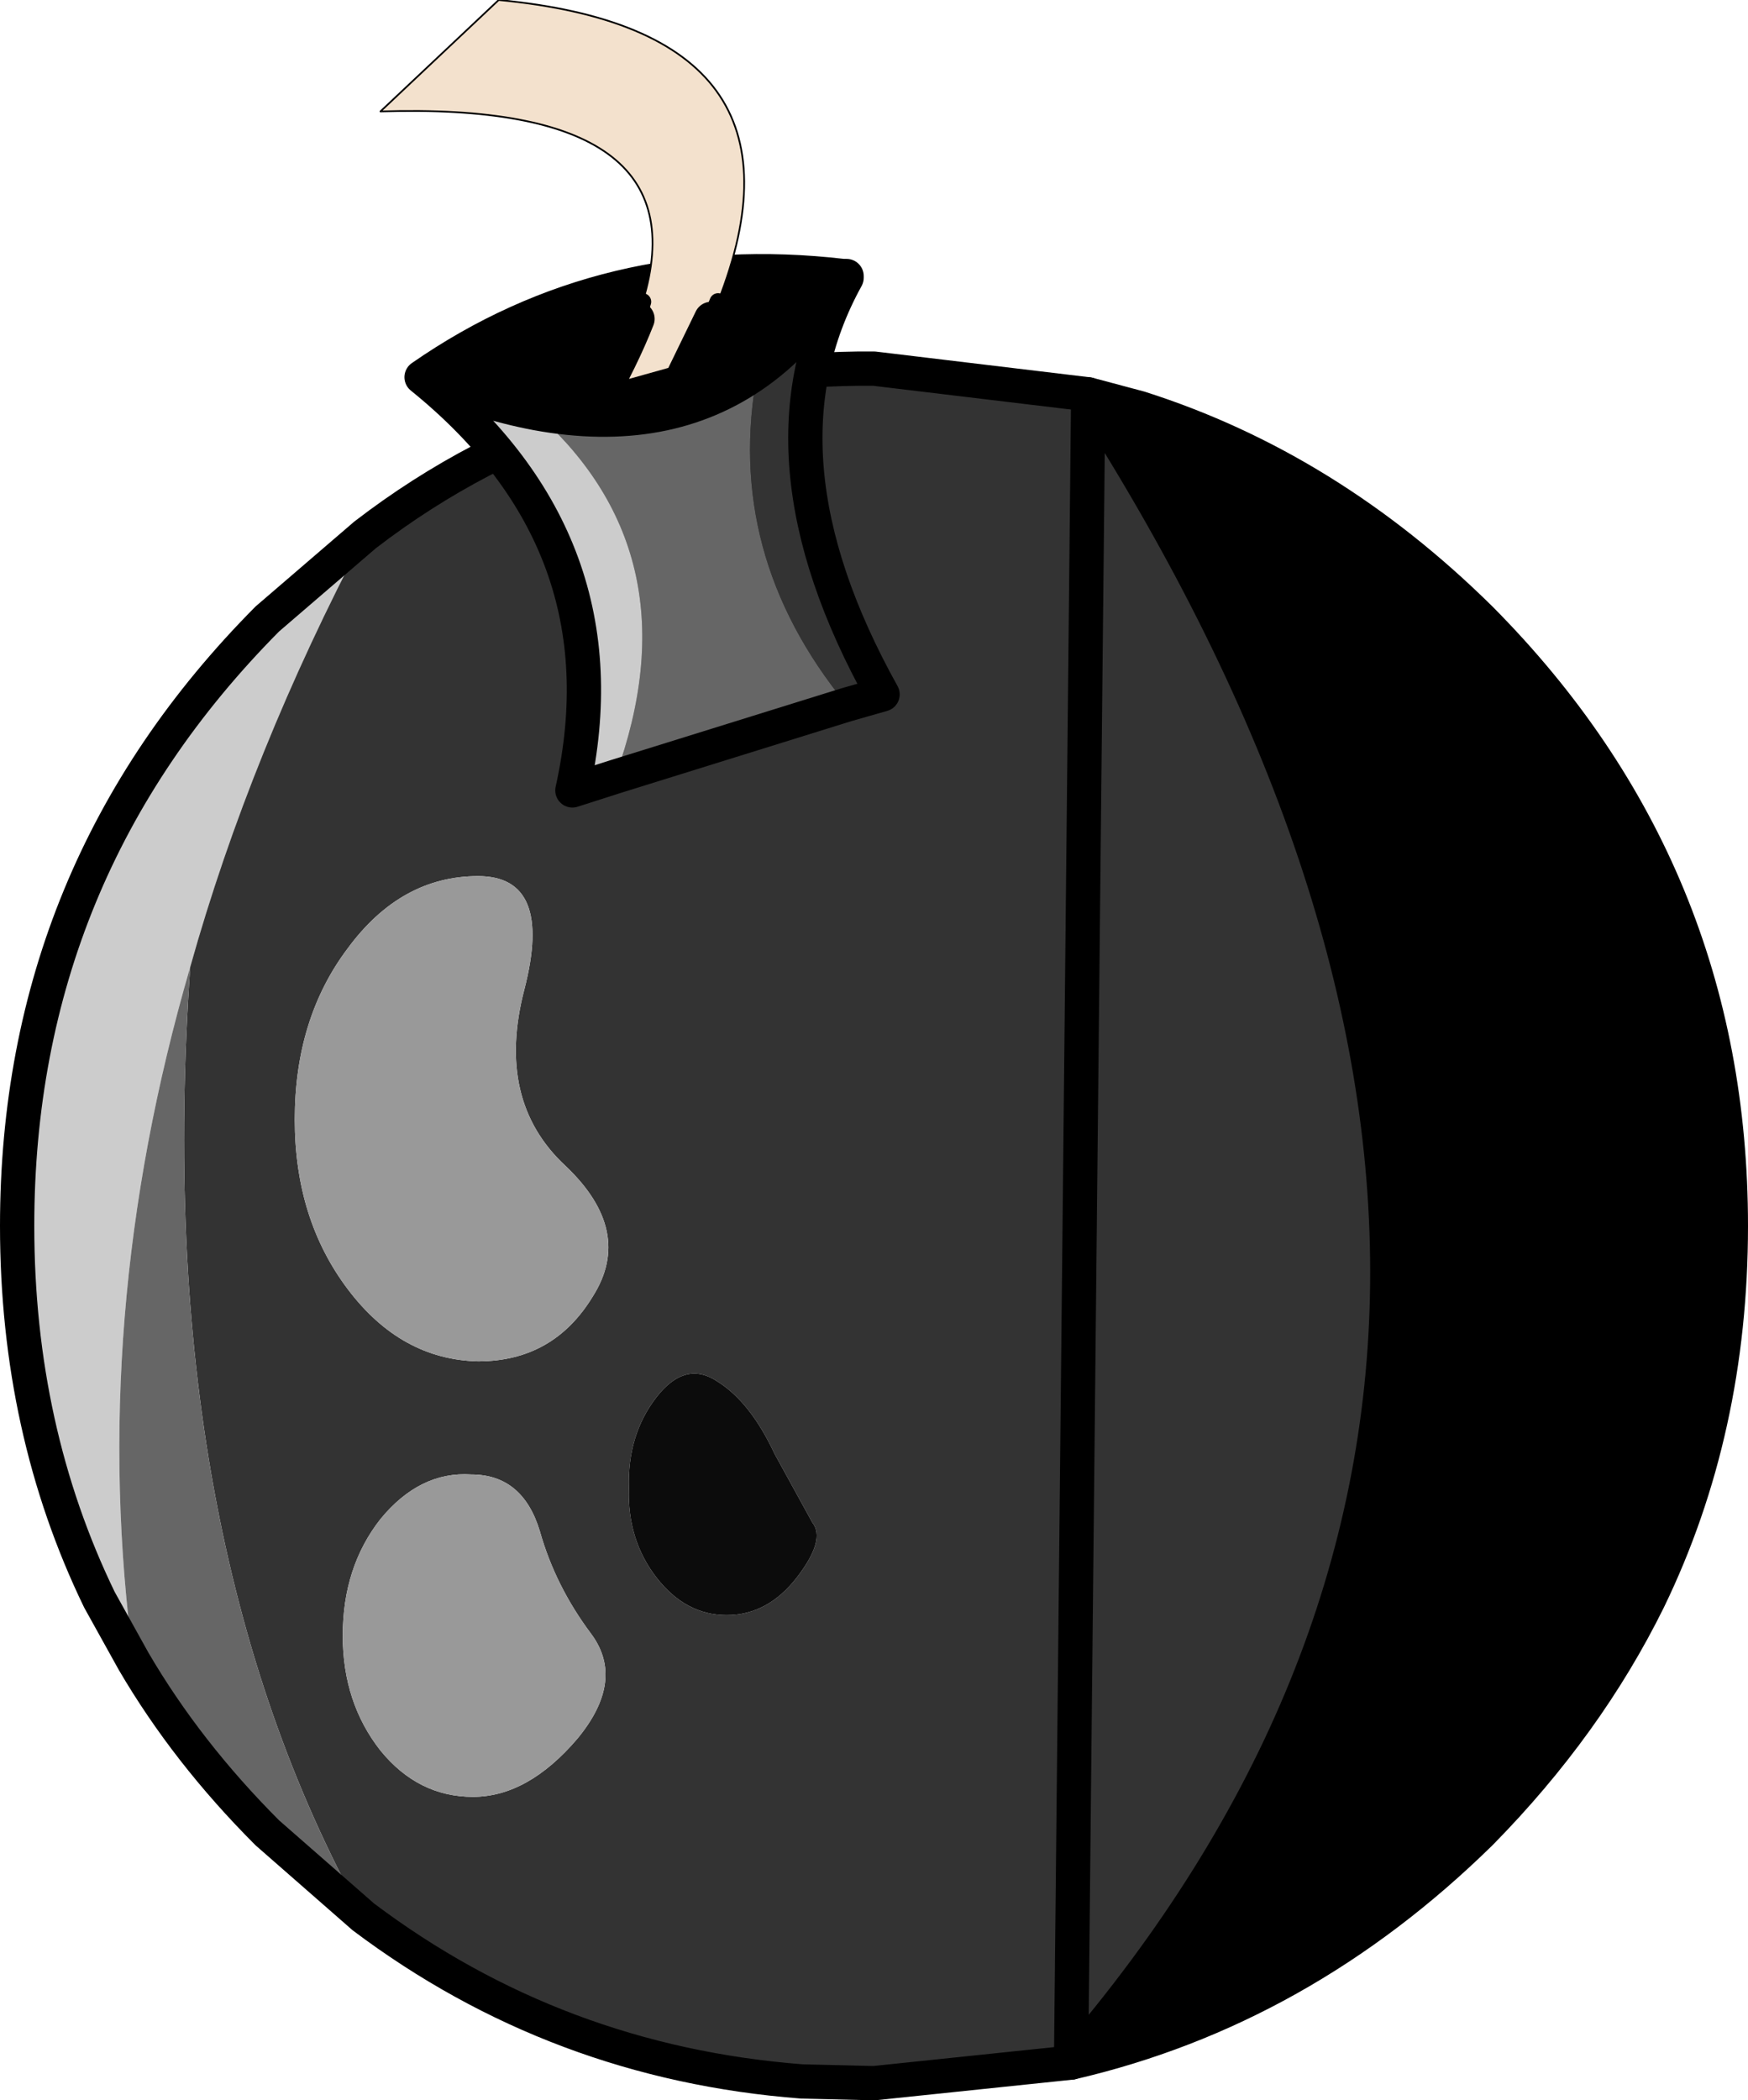 <?xml version="1.0" encoding="UTF-8" standalone="no"?>
<svg xmlns:xlink="http://www.w3.org/1999/xlink" height="61.25px" width="51.0px" xmlns="http://www.w3.org/2000/svg">
  <g transform="matrix(1.0, 0.0, 0.0, 1.0, 25.55, 60.35)">
    <path d="M5.7 -0.2 Q23.9 -21.3 6.2 -48.85 L7.7 -48.45 Q13.2 -46.7 17.65 -42.3 24.95 -34.95 24.95 -24.6 24.95 -18.65 22.55 -13.7 20.75 -10.05 17.65 -6.9 12.4 -1.75 5.7 -0.2" fill="#000000" fill-rule="evenodd" stroke="none"/>
    <path d="M-14.9 -44.75 Q-18.25 -38.4 -20.0 -32.15 -23.0 -21.85 -21.65 -11.9 L-22.65 -13.7 Q-25.05 -18.65 -25.05 -24.6 -25.05 -34.95 -17.75 -42.3 L-14.9 -44.75" fill="#cccccc" fill-rule="evenodd" stroke="none"/>
    <path d="M6.2 -48.85 Q23.9 -21.3 5.7 -0.2 L-0.05 0.4 -2.15 0.35 Q-9.3 -0.2 -14.95 -4.45 -21.15 -15.6 -20.0 -32.15 -18.25 -38.4 -14.9 -44.75 -11.65 -47.25 -7.8 -48.45 -4.4 -49.55 -0.5 -49.6 L-0.05 -49.6 6.2 -48.85 M-15.4 -32.7 Q-16.95 -30.65 -16.95 -27.7 -16.95 -24.8 -15.4 -22.75 -13.85 -20.7 -11.6 -20.65 -9.4 -20.65 -8.25 -22.55 -7.05 -24.45 -9.05 -26.35 -11.1 -28.25 -10.25 -31.5 -9.4 -34.8 -11.6 -34.8 -13.85 -34.8 -15.4 -32.7 M-7.2 -16.95 Q-7.25 -15.45 -6.4 -14.35 -5.55 -13.25 -4.35 -13.25 -3.15 -13.25 -2.3 -14.35 -1.45 -15.45 -1.85 -15.95 L-2.95 -17.95 Q-3.65 -19.45 -4.6 -20.05 -5.55 -20.7 -6.4 -19.6 -7.25 -18.5 -7.2 -16.95 M-8.3 -12.7 Q-9.35 -14.1 -9.8 -15.7 -10.3 -17.35 -11.8 -17.35 -13.3 -17.45 -14.45 -16.05 -15.55 -14.65 -15.55 -12.65 -15.55 -10.7 -14.45 -9.3 -13.35 -7.95 -11.75 -7.95 -10.15 -7.95 -8.7 -9.65 -7.3 -11.35 -8.3 -12.7" fill="#333333" fill-rule="evenodd" stroke="none"/>
    <path d="M-20.0 -32.15 Q-21.15 -15.6 -14.95 -4.45 L-17.75 -6.9 Q-20.1 -9.25 -21.65 -11.9 -23.0 -21.85 -20.0 -32.15" fill="#666666" fill-rule="evenodd" stroke="none"/>
    <path d="M-15.4 -32.7 Q-13.85 -34.8 -11.6 -34.8 -9.4 -34.8 -10.25 -31.5 -11.1 -28.25 -9.05 -26.35 -7.05 -24.45 -8.25 -22.55 -9.4 -20.65 -11.6 -20.65 -13.85 -20.7 -15.4 -22.75 -16.95 -24.8 -16.95 -27.7 -16.95 -30.65 -15.4 -32.7 M-8.3 -12.7 Q-7.3 -11.35 -8.7 -9.65 -10.15 -7.95 -11.75 -7.95 -13.35 -7.95 -14.45 -9.3 -15.55 -10.7 -15.55 -12.65 -15.55 -14.65 -14.45 -16.05 -13.3 -17.45 -11.8 -17.35 -10.3 -17.35 -9.8 -15.7 -9.35 -14.1 -8.3 -12.7" fill="#999999" fill-rule="evenodd" stroke="none"/>
    <path d="M-7.2 -16.95 Q-7.25 -18.5 -6.4 -19.6 -5.55 -20.7 -4.6 -20.05 -3.65 -19.45 -2.95 -17.95 L-1.85 -15.95 Q-1.45 -15.45 -2.3 -14.35 -3.15 -13.25 -4.35 -13.25 -5.55 -13.25 -6.4 -14.35 -7.25 -15.45 -7.2 -16.95" fill="#0c0c0c" fill-rule="evenodd" stroke="none"/>
    <path d="M5.7 -0.2 Q12.4 -1.75 17.65 -6.9 20.75 -10.05 22.55 -13.7 24.95 -18.65 24.95 -24.6 24.95 -34.95 17.65 -42.3 13.2 -46.7 7.7 -48.45 L6.2 -48.85 -0.05 -49.6 -0.5 -49.6 Q-4.4 -49.55 -7.8 -48.45 -11.65 -47.25 -14.9 -44.75 L-17.75 -42.3 Q-25.05 -34.95 -25.05 -24.6 -25.05 -18.65 -22.65 -13.7 L-21.65 -11.9 Q-20.1 -9.25 -17.75 -6.9 L-14.95 -4.45 Q-9.3 -0.2 -2.15 0.35 L-0.05 0.4 5.7 -0.2" fill="none" stroke="#000000" stroke-linecap="round" stroke-linejoin="round" stroke-width="1.0"/>
    <path d="M6.2 -48.85 Q23.9 -21.3 5.7 -0.2 Z" fill="none" stroke="#000000" stroke-linecap="round" stroke-linejoin="round" stroke-width="1.0"/>
    <path d="M-9.9 -48.3 Q-6.1 -47.6 -3.45 -49.5 -4.45 -44.2 -0.85 -39.8 L-7.6 -37.7 Q-5.25 -44.15 -9.9 -48.3" fill="#666666" fill-rule="evenodd" stroke="none"/>
    <path d="M-13.25 -49.35 Q-7.85 -53.1 -0.95 -52.3 -2.05 -50.5 -3.45 -49.5 -6.1 -47.6 -9.9 -48.3 -11.5 -48.6 -13.25 -49.35" fill="#000000" fill-rule="evenodd" stroke="none"/>
    <path d="M-0.95 -52.3 L-0.85 -52.25 Q-3.7 -47.1 0.2 -40.1 L-0.85 -39.8 Q-4.45 -44.2 -3.45 -49.5 -2.05 -50.5 -0.95 -52.3" fill="#333333" fill-rule="evenodd" stroke="none"/>
    <path d="M-13.25 -49.35 Q-11.5 -48.6 -9.9 -48.3 -5.25 -44.15 -7.6 -37.7 L-8.85 -37.3 Q-7.25 -44.5 -13.25 -49.35" fill="#cccccc" fill-rule="evenodd" stroke="none"/>
    <path d="M-0.85 -52.25 L-0.85 -52.3 -0.95 -52.3 Q-7.85 -53.1 -13.25 -49.35 -11.5 -48.6 -9.9 -48.3 -6.1 -47.6 -3.45 -49.5 -2.05 -50.5 -0.95 -52.3 M-7.6 -37.7 L-0.85 -39.8 0.2 -40.1 Q-3.7 -47.1 -0.85 -52.25 M-13.25 -49.35 Q-7.25 -44.5 -8.85 -37.3 L-7.6 -37.7" fill="none" stroke="#000000" stroke-linecap="round" stroke-linejoin="round" stroke-width="1.0"/>
    <path d="M-6.8 -51.55 Q-5.0 -57.4 -14.45 -57.1 L-11.0 -60.35 Q-1.5 -59.45 -4.6 -51.55 L-4.8 -51.05 -5.7 -49.2 -8.2 -48.5 Q-7.4 -49.9 -6.95 -51.05 L-6.8 -51.55" fill="#f3e1cd" fill-rule="evenodd" stroke="none"/>
    <path d="M-6.95 -51.05 Q-7.4 -49.9 -8.2 -48.5 L-5.7 -49.2 -4.8 -51.05" fill="none" stroke="#000000" stroke-linecap="round" stroke-linejoin="round" stroke-width="1.0"/>
    <path d="M-6.8 -51.55 L-6.95 -51.05 M-4.8 -51.05 L-4.6 -51.55" fill="none" stroke="#000000" stroke-linecap="round" stroke-linejoin="round" stroke-width="0.5"/>
    <path d="M-4.6 -51.55 Q-1.5 -59.45 -11.0 -60.35 L-14.45 -57.1 Q-5.0 -57.4 -6.8 -51.55" fill="none" stroke="#000000" stroke-linecap="round" stroke-linejoin="round" stroke-width="0.05"/>
  </g>
</svg>
